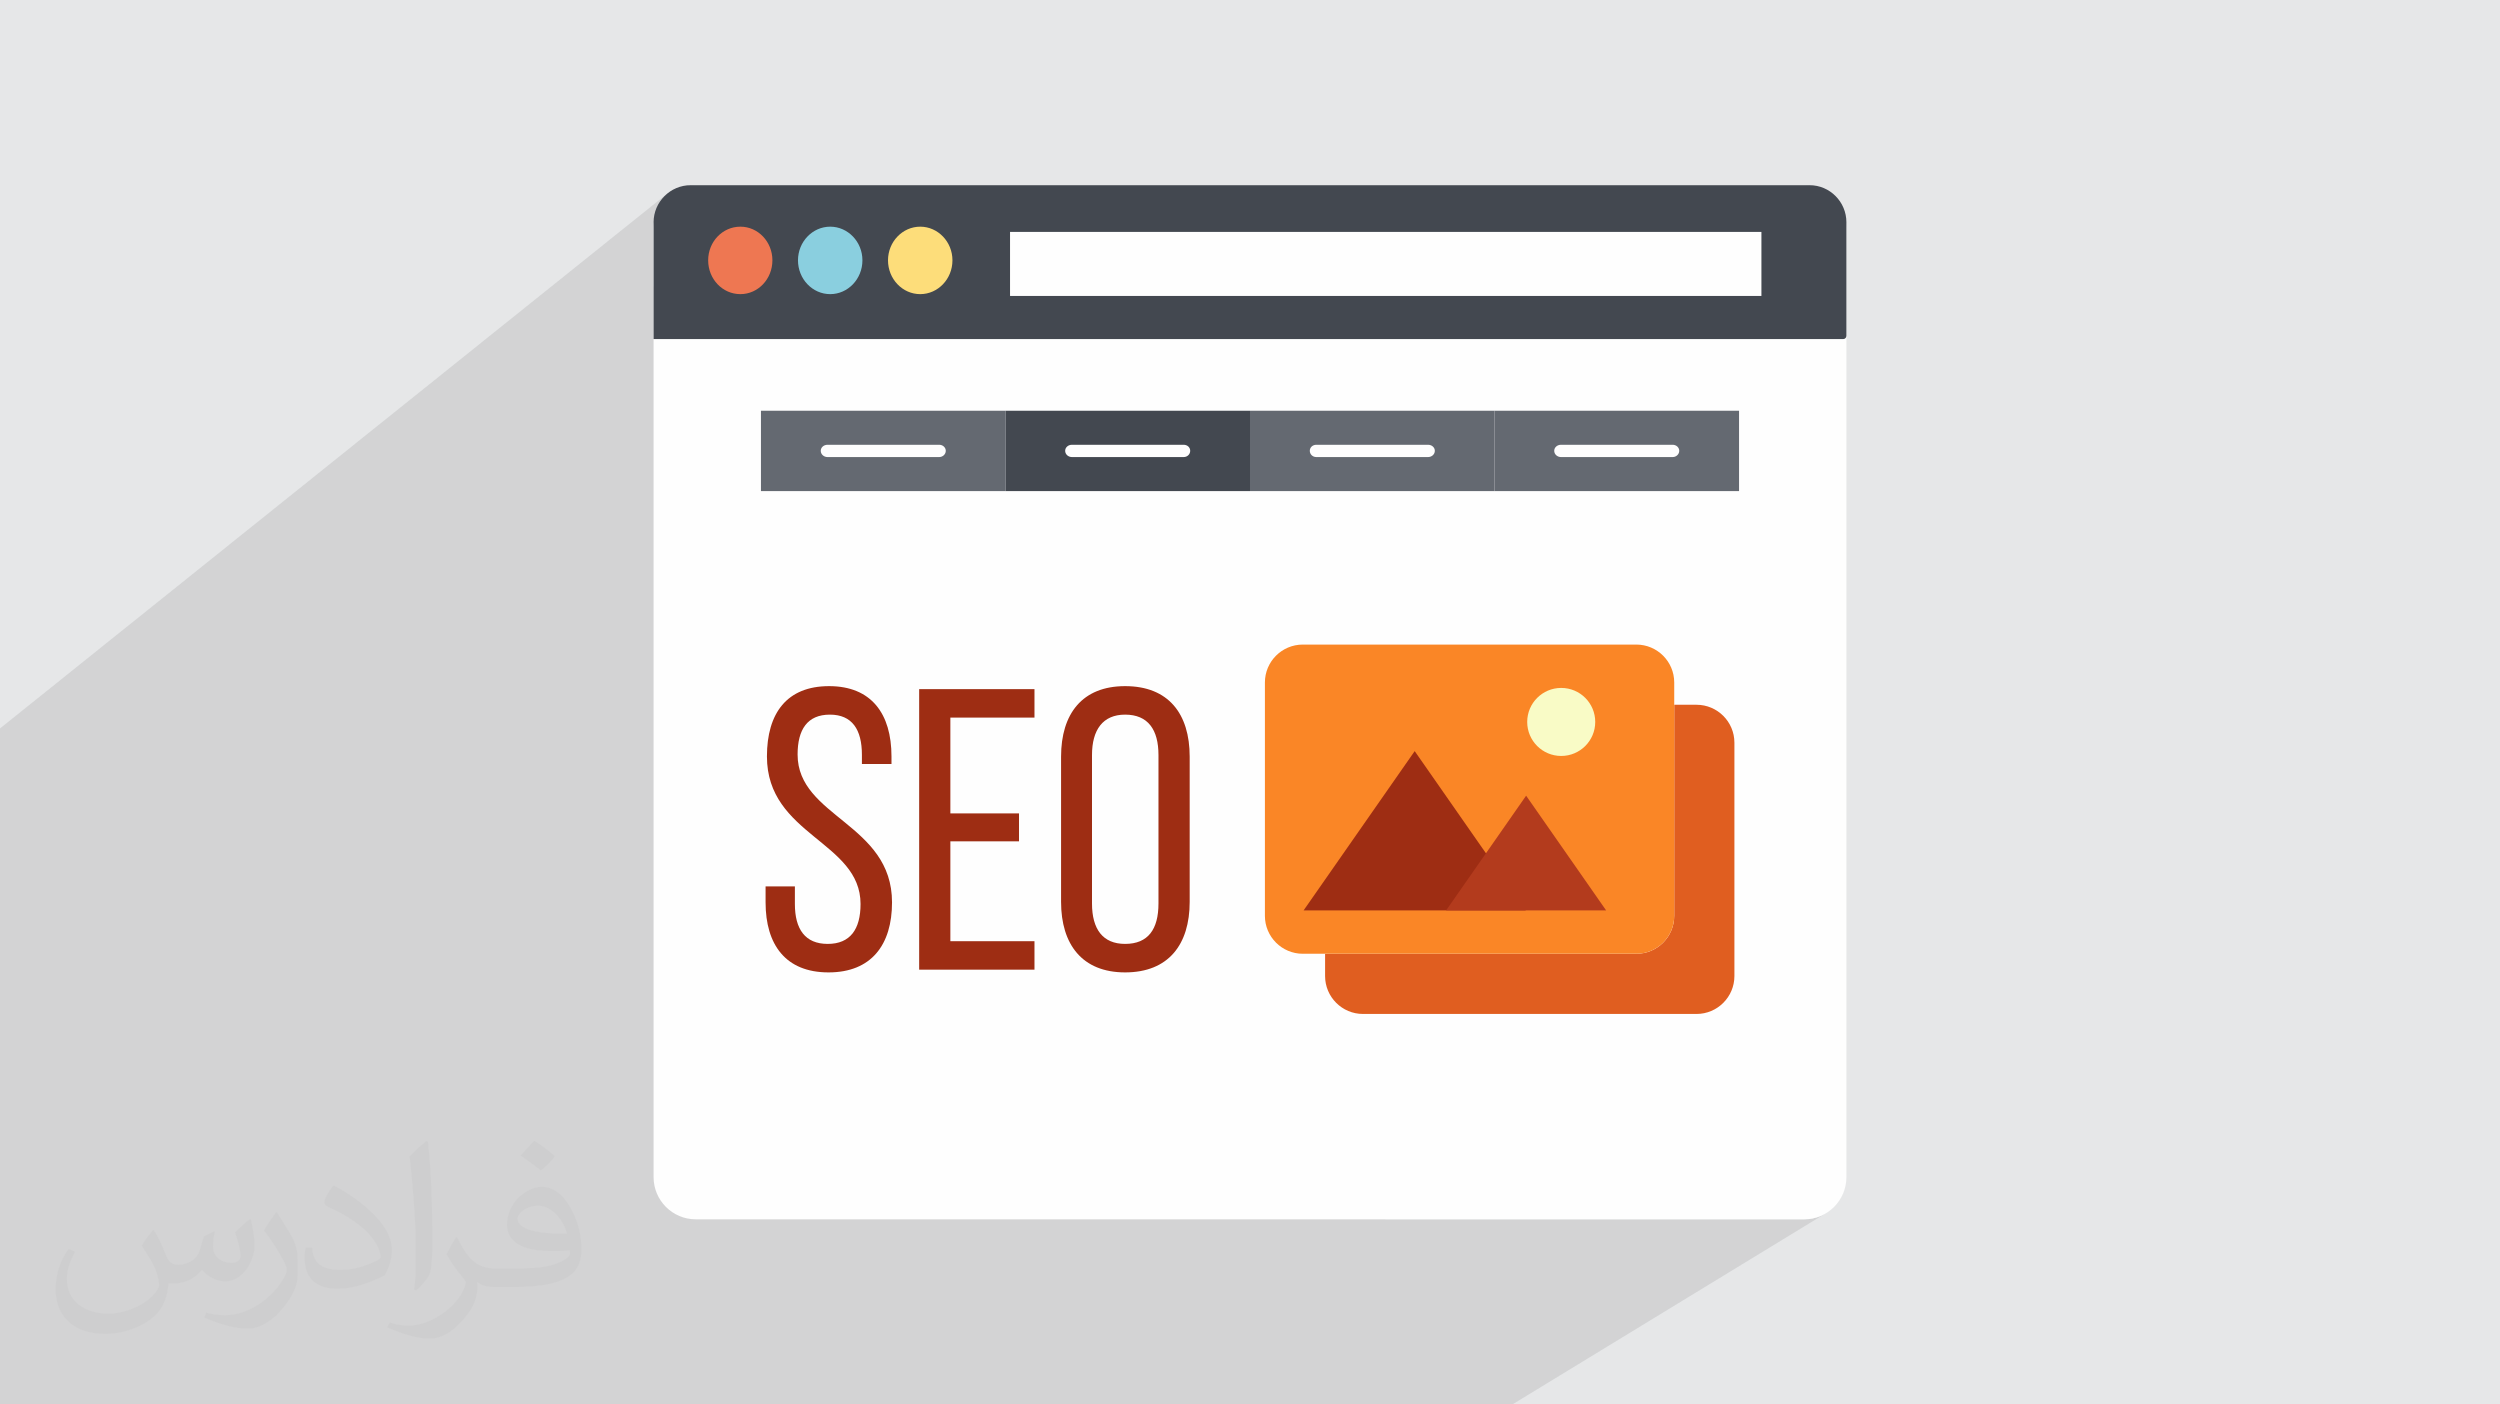 <?xml version="1.0" encoding="UTF-8"?>
<!DOCTYPE svg PUBLIC "-//W3C//DTD SVG 1.1//EN" "http://www.w3.org/Graphics/SVG/1.1/DTD/svg11.dtd">
<!-- Creator: CorelDRAW 2020 (64-Bit) -->
<svg xmlns="http://www.w3.org/2000/svg" xml:space="preserve" width="94.192mm" height="52.917mm" version="1.1" style="shape-rendering:geometricPrecision; text-rendering:geometricPrecision; image-rendering:optimizeQuality; fill-rule:evenodd; clip-rule:evenodd"
viewBox="0 0 9404.92 5283.66"
 xmlns:xlink="http://www.w3.org/1999/xlink"
 xmlns:xodm="http://www.corel.com/coreldraw/odm/2003">
 <defs>
  <style type="text/css">
   <![CDATA[
    .fil3 {fill:#FEFEFE}
    .fil5 {fill:#EE7752}
    .fil7 {fill:#FDDD7A}
    .fil6 {fill:#8ACFDF}
    .fil8 {fill:#646971}
    .fil4 {fill:#434850}
    .fil9 {fill:#9E2D13}
    .fil0 {fill:#E6E7E8}
    .fil12 {fill:#9E2D13;fill-rule:nonzero}
    .fil13 {fill:#B33B1D;fill-rule:nonzero}
    .fil10 {fill:#E05E20;fill-rule:nonzero}
    .fil14 {fill:#F9FBC6;fill-rule:nonzero}
    .fil11 {fill:#FA8626;fill-rule:nonzero}
    .fil2 {fill:#373435;fill-opacity:0.031}
    .fil1 {fill:#2B2A29;fill-opacity:0.102}
   ]]>
  </style>
 </defs>
 <g id="Layer_x0020_1">
  <polygon class="fil0" points="-0,0 9404.92,0 9404.92,5283.66 -0,5283.66 "/>
  <path class="fil1" d="M4002.28 5283.66l-426.07 0 -39.16 0 -71.85 0 -265.68 0 -279.28 0 -155.39 0 -121.67 0 -195.2 0 -4 0 -74.96 0 -42.28 0 -46.71 0 -22.54 0 -12.67 0 -97.04 0 -188.76 0 -16.69 0 -17.04 0 -55.72 0 -130.32 0 -16.04 0 -14.99 0 -10.58 0 -96.72 0 -61.68 0 -27.25 0 -134.71 0 -10.02 0 -141.49 0 -56.42 0 -1.32 0 -2.83 0 -2.52 0 -1.12 0 -88.09 0 -86.71 0 -102.09 0 -55.98 0 -12.11 0 -17.11 0 -10.81 0 -39.94 0 -8.36 0 -5.17 0 -27.33 0 -8.05 0 -19.5 0 -2.74 0 -19.06 0 -11.29 0 -66.76 0 -53.86 0 -81.41 0 -14.76 0 -55.42 0 -3.17 0 -4.14 0 -16.71 0 -2.77 0 -74.26 0 -11.43 0 -101.5 0 -21.17 0 -131.2 0 -4.17 0 -4.51 0 0 -7.2 0 -12.35 0 -12.79 0 -9.37 0 -0.34 0 -137.91 0 -78.6 0 -46.04 0 -1.63 0 -5.33 0 -32.62 0 -69.84 0 -59.07 0 -110.62 0 -37.46 0 -9.46 0 -3.39 0 -269.76 0 -5.94 0 -5.48 0 -286.76 0 -38.91 0 -9.59 0 -27.29 0 -210.54 0 -4.35 0 -22.92 0 -20.18 0 -179.07 0 -9.55 0 -27.99 0 -19.63 0 -182.42 0 -10.32 0 -28.57 0 -18.5 0 -62.24 0 -124.17 0 -57.87 0 -207.16 0 -18.26 0 -52.68 0 -9.09 2509.71 -2011.74 -9.91 9.02 -9.02 9.92 -8.06 10.74 -2.1 3.43 35.93 -28.79 -11.25 10.27 -10.23 11.29 -9.14 12.25 -7.96 13.12 -6.68 13.91 -5.34 14.62 -3.92 15.25 -2.41 15.81 -0.82 16.27 0 223.38 249.21 -197.48 -8.59 8.18 -7.8 9 -6.95 9.75 -6.04 10.43 -5.07 11.05 -4.04 11.61 -2.97 12.11 -1.83 12.54 -0.62 12.91 0.62 13.04 1.83 12.66 2.97 12.21 4.04 11.7 5.07 11.13 6.04 10.48 6.95 9.8 7.8 9.04 8.59 8.21 9.33 7.32 9.98 6.36 10.6 5.35 11.16 4.26 11.66 3.14 1.81 0.29 283.66 -222.57 -8.62 8.18 -7.84 9 -6.99 9.75 -6.09 10.43 -5.12 11.05 -4.09 11.61 -3 12.11 -1.85 12.54 -0.63 12.91 0.63 13.04 1.85 12.66 3 12.21 4.09 11.7 5.12 11.13 6.09 10.48 6.99 9.8 7.84 9.04 8.62 8.21 9.35 7.32 9.99 6.36 10.58 5.35 11.12 4.26 11.51 3.12 295.42 -229.55 -9.34 7.29 -8.62 8.18 -7.84 9 -6.99 9.75 -6.09 10.43 -5.12 11.05 -4.09 11.61 -3 12.11 -1.85 12.54 -0.63 12.91 0.63 13.04 1.85 12.66 3 12.21 4.09 11.7 5.12 11.13 6.09 10.48 6.99 9.8 7.84 9.04 8.62 8.21 9.34 7.32 9.99 6.36 10.59 5.35 11.12 4.26 11.59 3.14 12 1.92 12.34 0.66 12.35 -0.66 12 -1.92 11.59 -3.14 9.21 -3.52 292.75 -224.86 0 240.92 2826.65 0 -230.07 162.11 538.4 0 2.24 -0.24 2.1 -0.69 1.94 -1.11 -398.75 276.99 0 297.06 -840.64 577.37 454.07 0 14.59 0.74 14.18 2.16 13.67 3.52 13.12 4.79 12.47 6.01 11.76 7.15 10.99 8.22 10.13 9.21 9.21 10.13 8.22 10.98 7.15 11.77 6.01 12.47 4.79 13.11 3.52 13.68 2.16 14.17 0.74 14.59 0 83.69 83.68 0 14.59 0.74 14.18 2.16 13.67 3.52 13.12 4.79 12.47 6.01 11.76 7.15 10.99 8.22 10.13 9.21 9.21 10.13 8.22 10.99 7.15 11.76 6.01 12.47 4.79 13.12 3.52 13.67 2.16 14.18 0.74 14.59 0 877.81 -0.74 14.59 -2.16 14.17 -3.52 13.68 -4.79 13.11 -6.01 12.47 -7.15 11.77 -8.22 10.98 -9.21 10.13 -10.13 9.22 -10.99 8.22 -1251.13 796.88 1577.02 0 16.14 -0.82 15.68 -2.42 15.15 -3.91 14.54 -5.34 13.83 -6.69 13.05 -7.95 -1186.72 723.79 -42.59 0 -1529.86 0 -114.7 0zm-1404.1 -4587l0 0zm18.96 0l0 0z"/>
  <path class="fil2" d="M578.49 4627.69c17.95,27.21 29.6,53.36 40.96,82.43 8.45,16.91 12.93,48.09 52.57,48.09 11.61,0 28.28,-3.42 43.06,-11.61 16.63,-8.73 29.32,-21.94 35.94,-42l15.85 -53.36 38.57 -19.02 2.64 2.64c-5.27,20.09 -6.59,39.36 -6.59,54.43 0,44.63 38.57,61.56 69.22,61.56 17.95,0 34.09,-8.73 34.09,-25.11 0,-21.13 -8.98,-57.06 -20.62,-89.29 17.95,-17.95 35.94,-35.94 56.53,-50.47l3.17 1.6c8.98,38.04 14,75.56 14,100.66 0,24.57 -10.83,51.79 -19.81,69.49 -18.49,34.87 -51.25,62.62 -90.87,62.62 -30.1,0 -63.65,-15.07 -86.66,-43.06l-1.32 0c-21.66,26.96 -55.22,51.25 -108.86,51.25l-16.63 0c-2.64,35.41 -10.29,60.49 -21.94,82.95 -31.95,62.34 -126.81,106.47 -216.1,106.47 -124.17,0 -186.51,-71.59 -186.51,-166.96 0,-58.91 19.27,-113.6 48.88,-152.42l24.29 10.04c-18.49,35.41 -30.91,68.68 -30.91,101.45 0,89.29 72.66,131.83 156.4,131.83 77.68,0 173.83,-49.41 191.28,-106.72 -6.59,-62.62 -30.1,-91.93 -66.04,-148.99 10.83,-19.02 24.83,-38.04 42.28,-58.38l3.17 0 0 0 0 0 -0.02 -0.09zm1432.13 -336.04c26.15,16.39 51.79,35.66 76.87,57.85 -14,19.81 -31.45,37.79 -53.11,53.64 -25.11,-20.34 -50.19,-37.79 -75.84,-56.27 17.42,-19.55 34.62,-38.29 52.04,-55.22l0 0 0 0 0 0 0 0 0 0 0.03 0zm13.47 244.11c-42.28,0 -76.87,27.75 -76.87,48.34 0,44.13 84.53,57.85 185.72,57.31 -12.68,-51.79 -57.06,-105.68 -108.86,-105.68l0.01 0.03zm-94.86 236.19c54.96,0 103.04,-1.6 139.74,-10.83 40.96,-10.29 75.56,-30.91 75.56,-45.17 0,-3.7 0,-8.19 -1.32,-11.89 -22.98,2.11 -49.41,2.11 -72.38,2.11 -74.49,0 -131.55,-16.91 -154.02,-58.66 -5.55,-11.61 -9.51,-24.57 -9.51,-39.36 0,-40.43 17.42,-79.79 48.09,-107 25.61,-22.45 53.89,-36.44 82.67,-36.44 52.04,0 93.51,41.75 122.57,107.54 15.85,35.94 26.68,77.4 26.68,129.72 0,34.87 -9.51,64.19 -31.17,85.85 -40.43,39.11 -114.92,53.89 -229.04,53.89l-51.79 0 0 0 -13.47 0c-28.28,0 -48.62,-5.02 -64.72,-17.42l-2.64 0c0.79,6.59 1.32,12.93 1.32,19.02 0,25.61 -8.45,58.38 -25.61,84.53 -50.72,75.3 -105.68,108.04 -153.24,108.04 -48.09,0 -107,-18.49 -160.11,-42.54l9.51 -18.49c17.17,7.13 40.96,11.89 73.7,11.89 85.85,0 198.66,-82.43 212.66,-163 -3.17,-6.59 -8.98,-15.32 -17.17,-24.57 -25.11,-29.85 -40.96,-54.68 -55.75,-80.83 12.68,-25.11 24.29,-45.17 35.13,-63.4l4.49 -0.53c36.72,74.77 69.99,117.55 144.23,117.55l11.61 0 0 0 53.89 0 0 0 0 0 0 0 0 0 0 0 0.09 0.01zm-371.98 79c6.34,-34.34 6.87,-72.91 6.87,-108.86l0 -53.36c0,-99.6 -12.68,-244.36 -22.98,-338.68 17.95,-19.27 43.06,-42 62.87,-57.31l5.81 1.6c13.47,118.62 16.63,256 16.63,383.06 0,33.3 -1.32,65.79 -4.49,89.55 -1.85,30.1 -19.27,52.83 -56.53,87.7l-8.19 -3.7zm-382.8 -157.19c1.85,46.77 24.83,83.49 105.15,83.49 49.93,0 92.19,-12.93 138.96,-35.13 8.45,-3.7 12.93,-8.73 12.93,-12.93 0,-29.32 -22.45,-68.15 -60.23,-103.55 -36.72,-33.3 -85.34,-62.62 -130.76,-82.18 -15.6,-6.59 -20.62,-13.47 -20.62,-20.09 0,-13.47 17.95,-41.75 32.77,-62.09l5.02 -0.53c52.04,27.21 110.17,67.64 153.24,112.53 39.11,41.47 63.4,83.49 63.4,129.19 0,33.81 -10.29,65.51 -26.96,95.11 -57.06,28.79 -117.83,50.72 -178.06,50.72 -73.17,0 -123.1,-34.34 -123.1,-114.92 0,-8.73 0,-22.19 3.17,-39.64l25.11 0 0 0 0 0 0 0 0 0 0 0 -0.02 0zm-132.37 -132.9l45.45 73.45c16.63,27.21 32.23,56.81 32.23,103.55l0 59.7c0,48.34 -30.91,100.13 -80.83,151.38 -39.11,34.62 -73.7,49.41 -105.68,49.41 -47.55,0 -101.98,-14.79 -164.85,-41.75l7.13 -18.49c19.81,5.27 42.79,9.77 71.06,9.77 90.36,-0.53 182.8,-66.57 225.08,-147.15 5.02,-9.26 6.87,-17.95 6.87,-24.04 0,-9.26 -5.02,-19.55 -8.98,-28.79 -22.98,-43.31 -48.62,-82.95 -76.87,-119.68 14.79,-23.25 29.6,-45.7 45.7,-67.9l3.7 0.53 0 0 0 0 0 0 0 0 0 0 -0.02 0.01z"/>
  <g id="_2231194358496">
   <path class="fil3" d="M2617.14 696.67l4170.64 0c87.12,0 158.33,71.22 158.33,159.11l0 3572.87c0,87.12 -71.21,158.35 -158.33,158.35l-4170.64 0c-87.13,0 -158.34,-71.23 -158.34,-158.35l0 -3572.87c0,-87.89 71.21,-159.11 158.34,-159.11l0 0z"/>
   <path class="fil4" d="M2598.18 696.67l4209.29 0c76.5,0 138.64,62.89 138.64,139.41l0 427.28c0,6.82 -5.3,12.11 -11.37,12.11l-4475.93 0 0 -439.39c0,-76.51 62.86,-139.41 139.38,-139.41l0 0z"/>
   <path class="fil5" d="M2785.31 1106.53c66.67,0 120.46,-56.81 120.46,-127.28 0,-69.7 -53.79,-126.53 -120.46,-126.53 -67.43,0 -121.21,56.82 -121.21,126.53 0,70.46 53.78,127.28 121.21,127.28l0 0z"/>
   <path class="fil6" d="M3123.21 1106.53c66.66,0 121.21,-56.81 121.21,-127.28 0,-69.7 -54.55,-126.53 -121.21,-126.53 -66.67,0 -121.22,56.82 -121.22,126.53 0,70.46 54.55,127.28 121.22,127.28l0 0z"/>
   <path class="fil7" d="M3461.85 1106.53c66.68,0 121.23,-56.81 121.23,-127.28 0,-69.7 -54.55,-126.53 -121.23,-126.53 -66.66,0 -121.21,56.82 -121.21,126.53 0,70.46 54.55,127.28 121.21,127.28l0 0z"/>
   <polygon class="fil3" points="3799.75,1113.35 6626.4,1113.35 6626.4,872.44 3799.75,872.44 "/>
   <g>
    <polygon class="fil8" points="2862.66,1847.48 3782.96,1847.48 3782.96,1545.19 2862.66,1545.19 "/>
    <polygon class="fil4" points="3782.96,1847.48 4702.47,1847.48 4702.47,1545.19 3782.96,1545.19 "/>
    <polygon class="fil8" points="4702.47,1847.48 5621.95,1847.48 5621.95,1545.19 4702.47,1545.19 "/>
    <polygon class="fil8" points="5621.95,1847.48 6542.26,1847.48 6542.26,1545.19 5621.95,1545.19 "/>
    <path class="fil3" d="M3113 1673.23l420.45 0c13.11,0 24.55,9.85 24.55,22.73l0 0c0,12.89 -11.44,23.49 -24.55,23.49l-420.45 0c-13.92,0 -25.36,-10.6 -25.36,-23.49l0 0c0,-12.88 11.44,-22.73 25.36,-22.73l0 0z"/>
    <path class="fil3" d="M4032.48 1673.23l420.47 0c13.91,0 24.55,9.85 24.55,22.73l0 0c0,12.89 -10.64,23.49 -24.55,23.49l-420.47 0c-13.91,0 -25.37,-10.6 -25.37,-23.49l0 0c0,-12.88 11.46,-22.73 25.37,-22.73l0 0z"/>
    <path class="fil3" d="M4951.95 1673.23l420.49 0c13.9,0 25.35,9.85 25.35,22.73l0 0c0,12.89 -11.45,23.49 -25.35,23.49l-420.49 0c-13.9,0 -24.53,-10.6 -24.53,-23.49l0 0c0,-12.88 10.63,-22.73 24.53,-22.73l0 0z"/>
    <path class="fil3" d="M5872.27 1673.23l420.47 0c13.1,0 24.54,9.85 24.54,22.73l0 0c0,12.89 -11.44,23.49 -24.54,23.49l-420.47 0c-13.91,0 -25.35,-10.6 -25.35,-23.49l0 0c0,-12.88 11.44,-22.73 25.35,-22.73l0 0z"/>
   </g>
   <g>
    <path class="fil9" d="M4108.07 2840.47c0,-94.92 40.82,-152.06 124.54,-152.06 86.76,0 125.53,57.14 125.53,152.06l0 558.35c0,96.98 -38.77,152.1 -125.53,152.1 -83.72,0 -124.54,-55.12 -124.54,-152.1l0 -558.35zm-116.36 552.24c0,160.26 79.61,265.41 240.91,265.41 163.31,0 242.92,-105.15 242.92,-265.41l0 -546.12c0,-161.28 -79.61,-265.38 -242.92,-265.38 -161.3,0 -240.91,104.1 -240.91,265.38l0 546.12zm-416.47 -332.75l0 -360.34 316.43 0 0 -107.19 -433.82 0 0 1055.45 433.82 0 0 -107.16 -316.43 0 0 -375.65 258.25 0 0 -105.11 -258.25 0zm-456.28 -478.76c-158.21,0 -233.75,101.09 -233.75,264.38 0,297.03 352.16,319.49 352.16,555.28 0,94.94 -38.8,150.05 -123.51,150.05 -84.73,0 -123.5,-55.12 -123.5,-150.05l0 -66.33 -110.25 0 0 60.22c0,159.22 75.54,263.36 236.82,263.36 161.29,0 238.87,-104.14 238.87,-263.36 0,-297.03 -355.24,-320.5 -355.24,-556.34 0,-93.89 36.74,-150.01 121.47,-150.01 83.7,0 120.47,56.13 120.47,151.07l0 34.68 111.26 0 0 -28.57c0,-160.28 -75.54,-264.38 -234.78,-264.38l0 0z"/>
    <g>
     <path class="fil10" d="M6524.8 2793.96l0 877.81c0,78.8 -63.89,142.71 -142.71,142.71l-1254.45 0c-78.81,0 -142.7,-63.91 -142.7,-142.71l0 -83.72 1170.76 0c78.82,0 142.71,-63.88 142.71,-142.71l0 -794.09 83.68 0c78.82,0 142.71,63.89 142.71,142.71z"/>
     <path class="fil11" d="M6298.4 2567.55l0 877.78c0,78.83 -63.89,142.71 -142.71,142.71l-1254.46 0c-78.8,0 -142.7,-63.88 -142.7,-142.71l0 -877.78c0,-78.81 63.9,-142.7 142.7,-142.7l1254.46 0c78.82,0 142.71,63.89 142.71,142.7z"/>
     <polygon class="fil12" points="5322.04,2825.64 4904.05,3424.96 5740.02,3424.96 "/>
     <polygon class="fil13" points="5741.23,2993.33 5440.18,3424.96 6042.26,3424.96 "/>
     <path class="fil14" d="M6001.24 2715.91c0,70.67 -57.3,127.97 -127.97,127.97 -70.68,0 -127.97,-57.29 -127.97,-127.97 0,-70.68 57.28,-127.97 127.97,-127.97 70.66,0 127.97,57.28 127.97,127.97z"/>
    </g>
   </g>
  </g>
 </g>
</svg>
